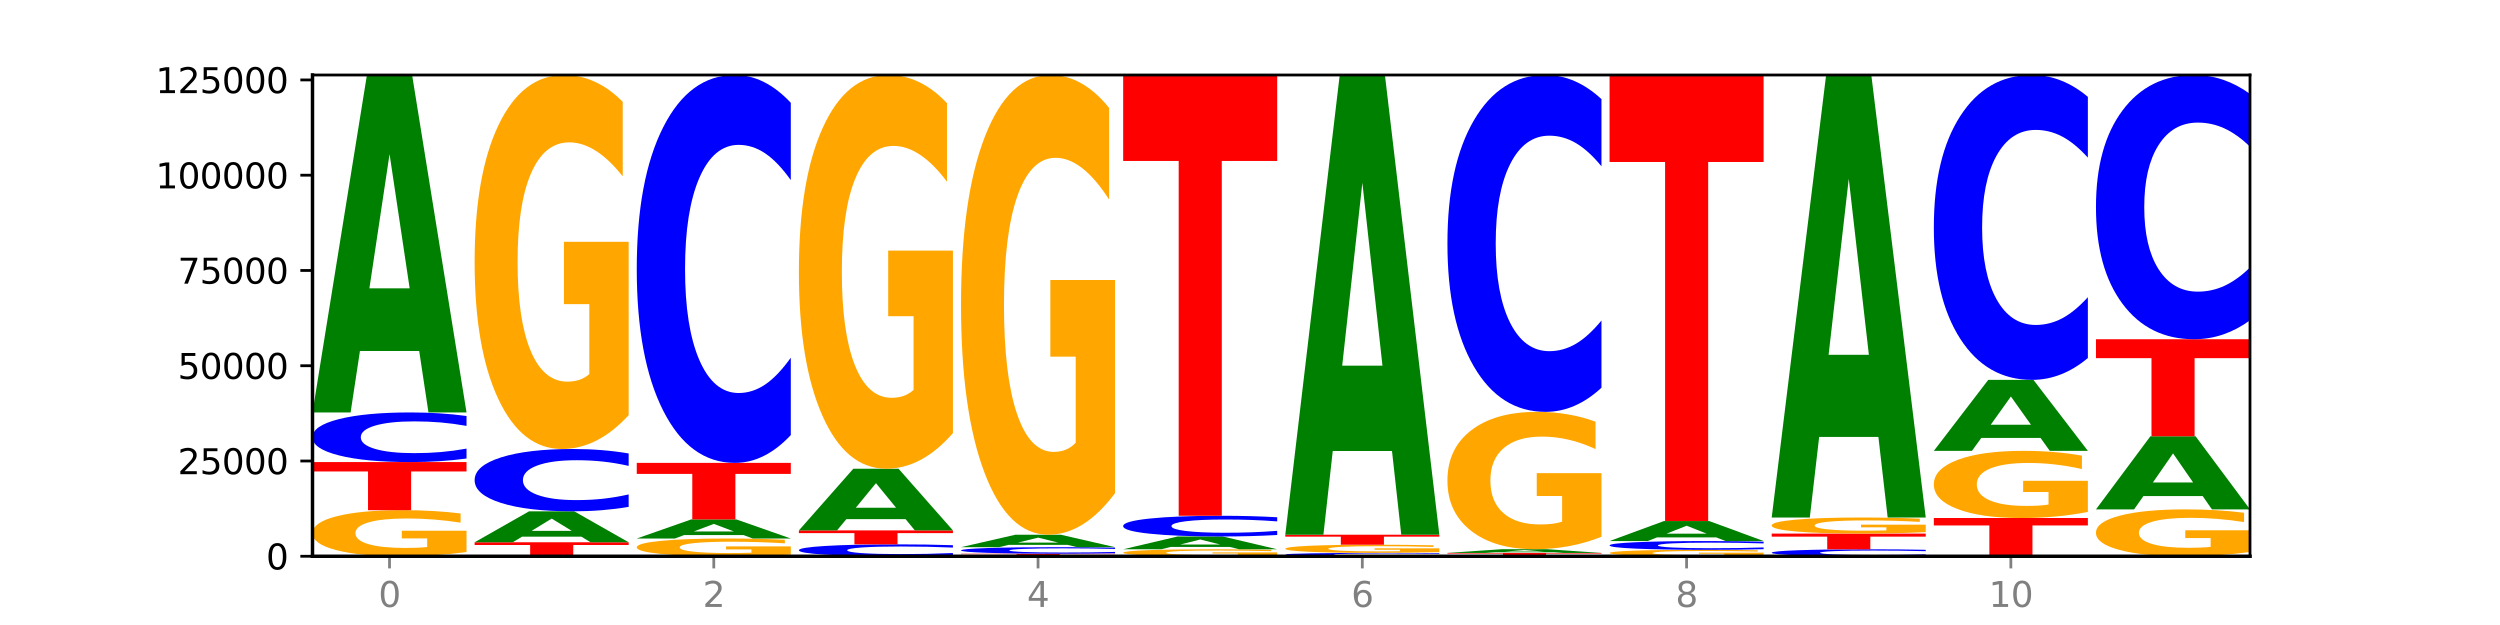 <?xml version="1.0" encoding="utf-8" standalone="no"?>
<!DOCTYPE svg PUBLIC "-//W3C//DTD SVG 1.1//EN"
  "http://www.w3.org/Graphics/SVG/1.1/DTD/svg11.dtd">
<svg xmlns:xlink="http://www.w3.org/1999/xlink" width="720pt" height="180pt" viewBox="0 0 720 180" xmlns="http://www.w3.org/2000/svg" version="1.1">
 <defs>
  <style type="text/css">*{stroke-linejoin: round; stroke-linecap: butt}</style>
 </defs>
 <g id="figure_1">
  <g id="patch_1">
   <path d="M 0 180 
L 720 180 
L 720 0 
L 0 0 
z
" style="fill: #ffffff"/>
  </g>
  <g id="axes_1">
   <g id="patch_2">
    <path d="M 90 160.2 
L 648 160.2 
L 648 21.6 
L 90 21.6 
z
" style="fill: #ffffff"/>
   </g>
   <g id="line2d_1">
    <path d="M 90 160.2 
L 648 160.2 
" clip-path="url(#pa5a6fd16a1)" style="fill: none; stroke: #000000; stroke-width: 0.5; stroke-linecap: square"/>
   </g>
   <g id="patch_3">
    <path d="M 134.36 158.999 
Q 129.886 159.6 125.074 159.901 
Q 120.263 160.2 115.133 160.2 
Q 103.541 160.2 96.77 158.413 
Q 90 156.625 90 153.568 
Q 90 150.476 96.89 148.702 
Q 103.789 146.928 115.789 146.928 
Q 120.412 146.928 124.647 147.169 
Q 128.892 147.408 132.65 147.879 
L 132.65 150.525 
Q 128.773 149.919 124.935 149.62 
Q 121.098 149.319 117.24 149.319 
Q 110.102 149.319 106.235 150.421 
Q 102.367 151.52 102.367 153.568 
Q 102.367 155.597 106.096 156.705 
Q 109.824 157.809 116.684 157.809 
Q 118.553 157.809 120.153 157.746 
Q 121.754 157.681 123.026 157.543 
L 123.026 155.06 
L 115.719 155.06 
L 115.719 152.847 
L 134.36 152.847 
L 134.36 158.999 
z
" clip-path="url(#pa5a6fd16a1)" style="fill: #ffa600"/>
   </g>
   <g id="patch_4">
    <path d="M 90 133.08 
L 134.36 133.08 
L 134.36 135.781 
L 118.401 135.781 
L 118.401 146.928 
L 105.99 146.928 
L 105.99 135.781 
L 90 135.781 
L 90 133.08 
z
" clip-path="url(#pa5a6fd16a1)" style="fill: #ff0000"/>
   </g>
   <g id="patch_5">
    <path d="M 134.36 132.055 
Q 130.649 132.563 126.637 132.82 
Q 122.624 133.08 118.254 133.08 
Q 105.222 133.08 97.611 131.155 
Q 90 129.229 90 125.936 
Q 90 122.631 97.611 120.709 
Q 105.222 118.783 118.254 118.783 
Q 122.624 118.783 126.637 119.043 
Q 130.649 119.3 134.36 119.808 
L 134.36 122.658 
Q 130.616 121.985 126.983 121.671 
Q 123.351 121.358 119.339 121.358 
Q 112.141 121.358 108.017 122.578 
Q 103.904 123.795 103.904 125.936 
Q 103.904 128.068 108.017 129.288 
Q 112.141 130.505 119.339 130.505 
Q 123.351 130.505 126.983 130.192 
Q 130.616 129.876 134.36 129.202 
L 134.36 132.055 
z
" clip-path="url(#pa5a6fd16a1)" style="fill: #0000ff"/>
   </g>
   <g id="patch_6">
    <path d="M 120.728 101.079 
L 103.668 101.079 
L 100.974 118.783 
L 90 118.783 
L 105.672 21.6 
L 118.687 21.6 
L 134.36 118.783 
L 123.395 118.783 
L 120.728 101.079 
z
M 106.389 83.042 
L 117.98 83.042 
L 112.194 44.386 
L 106.389 83.042 
z
" clip-path="url(#pa5a6fd16a1)" style="fill: #008000"/>
   </g>
   <g id="patch_7">
    <path d="M 136.695 156.176 
L 181.054 156.176 
L 181.054 156.961 
L 165.095 156.961 
L 165.095 160.2 
L 152.685 160.2 
L 152.685 156.961 
L 136.695 156.961 
L 136.695 156.176 
z
" clip-path="url(#pa5a6fd16a1)" style="fill: #ff0000"/>
   </g>
   <g id="patch_8">
    <path d="M 167.423 154.552 
L 150.363 154.552 
L 147.669 156.176 
L 136.695 156.176 
L 152.367 147.262 
L 165.382 147.262 
L 181.054 156.176 
L 170.089 156.176 
L 167.423 154.552 
z
M 153.083 152.898 
L 164.675 152.898 
L 158.888 149.352 
L 153.083 152.898 
z
" clip-path="url(#pa5a6fd16a1)" style="fill: #008000"/>
   </g>
   <g id="patch_9">
    <path d="M 181.054 145.975 
Q 177.344 146.613 173.331 146.935 
Q 169.319 147.262 164.949 147.262 
Q 151.917 147.262 144.306 144.844 
Q 136.695 142.427 136.695 138.292 
Q 136.695 134.143 144.306 131.729 
Q 151.917 129.312 164.949 129.312 
Q 169.319 129.312 173.331 129.638 
Q 177.344 129.96 181.054 130.598 
L 181.054 134.176 
Q 177.31 133.331 173.678 132.938 
Q 170.045 132.545 166.033 132.545 
Q 158.835 132.545 154.711 134.076 
Q 150.598 135.604 150.598 138.292 
Q 150.598 140.969 154.711 142.501 
Q 158.835 144.028 166.033 144.028 
Q 170.045 144.028 173.678 143.635 
Q 177.31 143.239 181.054 142.393 
L 181.054 145.975 
z
" clip-path="url(#pa5a6fd16a1)" style="fill: #0000ff"/>
   </g>
   <g id="patch_10">
    <path d="M 181.054 119.566 
Q 176.581 124.439 171.769 126.886 
Q 166.957 129.312 161.827 129.312 
Q 150.235 129.312 143.465 114.805 
Q 136.695 100.298 136.695 75.489 
Q 136.695 50.391 143.584 35.996 
Q 150.484 21.6 162.483 21.6 
Q 167.106 21.6 171.341 23.558 
Q 175.586 25.494 179.344 29.321 
L 179.344 50.792 
Q 175.467 45.875 171.63 43.449 
Q 167.792 41.002 163.935 41.002 
Q 156.797 41.002 152.929 49.946 
Q 149.062 58.869 149.062 75.489 
Q 149.062 91.954 152.79 100.943 
Q 156.518 109.91 163.378 109.91 
Q 165.247 109.91 166.848 109.398 
Q 168.448 108.864 169.721 107.751 
L 169.721 87.593 
L 162.414 87.593 
L 162.414 69.637 
L 181.054 69.637 
L 181.054 119.566 
z
" clip-path="url(#pa5a6fd16a1)" style="fill: #ffa600"/>
   </g>
   <g id="patch_11">
    <path d="M 227.749 159.738 
Q 223.275 159.969 218.463 160.085 
Q 213.652 160.2 208.522 160.2 
Q 196.93 160.2 190.159 159.512 
Q 183.389 158.824 183.389 157.648 
Q 183.389 156.458 190.279 155.775 
Q 197.178 155.093 209.178 155.093 
Q 213.801 155.093 218.036 155.186 
Q 222.281 155.277 226.039 155.459 
L 226.039 156.477 
Q 222.162 156.244 218.324 156.129 
Q 214.487 156.013 210.629 156.013 
Q 203.491 156.013 199.624 156.437 
Q 195.757 156.86 195.757 157.648 
Q 195.757 158.429 199.485 158.855 
Q 203.213 159.28 210.073 159.28 
Q 211.942 159.28 213.542 159.256 
Q 215.143 159.23 216.415 159.178 
L 216.415 158.222 
L 209.108 158.222 
L 209.108 157.37 
L 227.749 157.37 
L 227.749 159.738 
z
" clip-path="url(#pa5a6fd16a1)" style="fill: #ffa600"/>
   </g>
   <g id="patch_12">
    <path d="M 214.117 154.091 
L 197.057 154.091 
L 194.363 155.093 
L 183.389 155.093 
L 199.062 149.593 
L 212.077 149.593 
L 227.749 155.093 
L 216.784 155.093 
L 214.117 154.091 
z
M 199.778 153.07 
L 211.369 153.07 
L 205.583 150.882 
L 199.778 153.07 
z
" clip-path="url(#pa5a6fd16a1)" style="fill: #008000"/>
   </g>
   <g id="patch_13">
    <path d="M 183.389 133.309 
L 227.749 133.309 
L 227.749 136.485 
L 211.79 136.485 
L 211.79 149.593 
L 199.379 149.593 
L 199.379 136.485 
L 183.389 136.485 
L 183.389 133.309 
z
" clip-path="url(#pa5a6fd16a1)" style="fill: #ff0000"/>
   </g>
   <g id="patch_14">
    <path d="M 227.749 125.302 
Q 224.038 129.271 220.026 131.279 
Q 216.014 133.309 211.644 133.309 
Q 198.612 133.309 191 118.264 
Q 183.389 103.219 183.389 77.489 
Q 183.389 51.668 191 36.645 
Q 198.612 21.6 211.644 21.6 
Q 216.014 21.6 220.026 23.631 
Q 224.038 25.638 227.749 29.607 
L 227.749 51.875 
Q 224.005 46.614 220.372 44.168 
Q 216.74 41.722 212.728 41.722 
Q 205.53 41.722 201.406 51.252 
Q 197.293 60.759 197.293 77.489 
Q 197.293 94.15 201.406 103.68 
Q 205.53 113.187 212.728 113.187 
Q 216.74 113.187 220.372 110.741 
Q 224.005 108.272 227.749 103.011 
L 227.749 125.302 
z
" clip-path="url(#pa5a6fd16a1)" style="fill: #0000ff"/>
   </g>
   <g id="patch_15">
    <path d="M 274.444 159.954 
Q 270.733 160.076 266.721 160.138 
Q 262.708 160.2 258.338 160.2 
Q 245.306 160.2 237.695 159.738 
Q 230.084 159.277 230.084 158.487 
Q 230.084 157.695 237.695 157.234 
Q 245.306 156.773 258.338 156.773 
Q 262.708 156.773 266.721 156.835 
Q 270.733 156.897 274.444 157.018 
L 274.444 157.702 
Q 270.699 157.54 267.067 157.465 
Q 263.435 157.39 259.422 157.39 
Q 252.224 157.39 248.1 157.683 
Q 243.987 157.974 243.987 158.487 
Q 243.987 158.999 248.1 159.291 
Q 252.224 159.583 259.422 159.583 
Q 263.435 159.583 267.067 159.508 
Q 270.699 159.432 274.444 159.27 
L 274.444 159.954 
z
" clip-path="url(#pa5a6fd16a1)" style="fill: #0000ff"/>
   </g>
   <g id="patch_16">
    <path d="M 230.084 152.755 
L 274.444 152.755 
L 274.444 153.539 
L 258.484 153.539 
L 258.484 156.773 
L 246.074 156.773 
L 246.074 153.539 
L 230.084 153.539 
L 230.084 152.755 
z
" clip-path="url(#pa5a6fd16a1)" style="fill: #ff0000"/>
   </g>
   <g id="patch_17">
    <path d="M 260.812 149.519 
L 243.752 149.519 
L 241.058 152.755 
L 230.084 152.755 
L 245.756 134.988 
L 258.771 134.988 
L 274.444 152.755 
L 263.478 152.755 
L 260.812 149.519 
z
M 246.473 146.221 
L 258.064 146.221 
L 252.277 139.154 
L 246.473 146.221 
z
" clip-path="url(#pa5a6fd16a1)" style="fill: #008000"/>
   </g>
   <g id="patch_18">
    <path d="M 274.444 124.729 
Q 269.97 129.859 265.158 132.435 
Q 260.346 134.988 255.216 134.988 
Q 243.624 134.988 236.854 119.717 
Q 230.084 104.445 230.084 78.329 
Q 230.084 51.909 236.973 36.754 
Q 243.873 21.6 255.872 21.6 
Q 260.495 21.6 264.73 23.661 
Q 268.976 25.699 272.734 29.728 
L 272.734 52.33 
Q 268.856 47.154 265.019 44.601 
Q 261.181 42.024 257.324 42.024 
Q 250.186 42.024 246.318 51.44 
Q 242.451 60.833 242.451 78.329 
Q 242.451 95.662 246.179 105.125 
Q 249.907 114.564 256.767 114.564 
Q 258.636 114.564 260.237 114.025 
Q 261.837 113.463 263.11 112.292 
L 263.11 91.071 
L 255.803 91.071 
L 255.803 72.169 
L 274.444 72.169 
L 274.444 124.729 
z
" clip-path="url(#pa5a6fd16a1)" style="fill: #ffa600"/>
   </g>
   <g id="patch_19">
    <path d="M 276.778 159.468 
L 321.138 159.468 
L 321.138 159.611 
L 305.179 159.611 
L 305.179 160.2 
L 292.768 160.2 
L 292.768 159.611 
L 276.778 159.611 
L 276.778 159.468 
z
" clip-path="url(#pa5a6fd16a1)" style="fill: #ff0000"/>
   </g>
   <g id="patch_20">
    <path d="M 321.138 159.333 
Q 317.427 159.4 313.415 159.434 
Q 309.403 159.468 305.033 159.468 
Q 292.001 159.468 284.389 159.214 
Q 276.778 158.96 276.778 158.527 
Q 276.778 158.091 284.389 157.838 
Q 292.001 157.584 305.033 157.584 
Q 309.403 157.584 313.415 157.618 
Q 317.427 157.652 321.138 157.719 
L 321.138 158.094 
Q 317.394 158.006 313.762 157.964 
Q 310.129 157.923 306.117 157.923 
Q 298.919 157.923 294.795 158.084 
Q 290.682 158.244 290.682 158.527 
Q 290.682 158.808 294.795 158.968 
Q 298.919 159.129 306.117 159.129 
Q 310.129 159.129 313.762 159.087 
Q 317.394 159.046 321.138 158.957 
L 321.138 159.333 
z
" clip-path="url(#pa5a6fd16a1)" style="fill: #0000ff"/>
   </g>
   <g id="patch_21">
    <path d="M 307.506 156.93 
L 290.446 156.93 
L 287.753 157.584 
L 276.778 157.584 
L 292.451 153.996 
L 305.466 153.996 
L 321.138 157.584 
L 310.173 157.584 
L 307.506 156.93 
z
M 293.167 156.264 
L 304.758 156.264 
L 298.972 154.838 
L 293.167 156.264 
z
" clip-path="url(#pa5a6fd16a1)" style="fill: #008000"/>
   </g>
   <g id="patch_22">
    <path d="M 321.138 142.018 
Q 316.664 148.007 311.853 151.015 
Q 307.041 153.996 301.911 153.996 
Q 290.319 153.996 283.549 136.165 
Q 276.778 118.333 276.778 87.839 
Q 276.778 56.99 283.668 39.295 
Q 290.567 21.6 302.567 21.6 
Q 307.19 21.6 311.425 24.007 
Q 315.67 26.386 319.428 31.09 
L 319.428 57.482 
Q 315.551 51.438 311.713 48.457 
Q 307.876 45.448 304.018 45.448 
Q 296.88 45.448 293.013 56.443 
Q 289.146 67.41 289.146 87.839 
Q 289.146 108.077 292.874 119.126 
Q 296.602 130.148 303.462 130.148 
Q 305.331 130.148 306.931 129.519 
Q 308.532 128.863 309.805 127.495 
L 309.805 102.717 
L 302.497 102.717 
L 302.497 80.646 
L 321.138 80.646 
L 321.138 142.018 
z
" clip-path="url(#pa5a6fd16a1)" style="fill: #ffa600"/>
   </g>
   <g id="patch_23">
    <path d="M 367.833 160.018 
Q 363.359 160.109 358.547 160.155 
Q 353.735 160.2 348.605 160.2 
Q 337.013 160.2 330.243 159.929 
Q 323.473 159.659 323.473 159.196 
Q 323.473 158.728 330.362 158.459 
Q 337.262 158.191 349.262 158.191 
Q 353.884 158.191 358.12 158.227 
Q 362.365 158.263 366.123 158.335 
L 366.123 158.735 
Q 362.245 158.644 358.408 158.598 
Q 354.57 158.553 350.713 158.553 
Q 343.575 158.553 339.708 158.719 
Q 335.84 158.886 335.84 159.196 
Q 335.84 159.503 339.568 159.671 
Q 343.297 159.838 350.156 159.838 
Q 352.025 159.838 353.626 159.829 
Q 355.227 159.819 356.499 159.798 
L 356.499 159.422 
L 349.192 159.422 
L 349.192 159.087 
L 367.833 159.087 
L 367.833 160.018 
z
" clip-path="url(#pa5a6fd16a1)" style="fill: #ffa600"/>
   </g>
   <g id="patch_24">
    <path d="M 354.201 157.519 
L 337.141 157.519 
L 334.447 158.191 
L 323.473 158.191 
L 339.145 154.506 
L 352.16 154.506 
L 367.833 158.191 
L 356.867 158.191 
L 354.201 157.519 
z
M 339.862 156.835 
L 351.453 156.835 
L 345.666 155.37 
L 339.862 156.835 
z
" clip-path="url(#pa5a6fd16a1)" style="fill: #008000"/>
   </g>
   <g id="patch_25">
    <path d="M 367.833 154.078 
Q 364.122 154.29 360.11 154.397 
Q 356.097 154.506 351.727 154.506 
Q 338.695 154.506 331.084 153.702 
Q 323.473 152.899 323.473 151.526 
Q 323.473 150.147 331.084 149.346 
Q 338.695 148.542 351.727 148.542 
Q 356.097 148.542 360.11 148.651 
Q 364.122 148.758 367.833 148.97 
L 367.833 150.159 
Q 364.088 149.878 360.456 149.747 
Q 356.824 149.617 352.811 149.617 
Q 345.614 149.617 341.489 150.125 
Q 337.376 150.633 337.376 151.526 
Q 337.376 152.415 341.489 152.924 
Q 345.614 153.431 352.811 153.431 
Q 356.824 153.431 360.456 153.301 
Q 364.088 153.169 367.833 152.888 
L 367.833 154.078 
z
" clip-path="url(#pa5a6fd16a1)" style="fill: #0000ff"/>
   </g>
   <g id="patch_26">
    <path d="M 323.473 21.6 
L 367.833 21.6 
L 367.833 46.357 
L 351.873 46.357 
L 351.873 148.542 
L 339.463 148.542 
L 339.463 46.357 
L 323.473 46.357 
L 323.473 21.6 
z
" clip-path="url(#pa5a6fd16a1)" style="fill: #ff0000"/>
   </g>
   <g id="patch_27">
    <path d="M 414.527 160.13 
Q 410.817 160.165 406.804 160.182 
Q 402.792 160.2 398.422 160.2 
Q 385.39 160.2 377.779 160.069 
Q 370.167 159.937 370.167 159.713 
Q 370.167 159.487 377.779 159.356 
Q 385.39 159.224 398.422 159.224 
Q 402.792 159.224 406.804 159.242 
Q 410.817 159.26 414.527 159.294 
L 414.527 159.489 
Q 410.783 159.443 407.151 159.422 
Q 403.518 159.4 399.506 159.4 
Q 392.308 159.4 388.184 159.483 
Q 384.071 159.566 384.071 159.713 
Q 384.071 159.858 388.184 159.941 
Q 392.308 160.024 399.506 160.024 
Q 403.518 160.024 407.151 160.003 
Q 410.783 159.981 414.527 159.935 
L 414.527 160.13 
z
" clip-path="url(#pa5a6fd16a1)" style="fill: #0000ff"/>
   </g>
   <g id="patch_28">
    <path d="M 414.527 159.012 
Q 410.053 159.118 405.242 159.172 
Q 400.43 159.224 395.3 159.224 
Q 383.708 159.224 376.938 158.908 
Q 370.167 158.592 370.167 158.051 
Q 370.167 157.505 377.057 157.191 
Q 383.956 156.877 395.956 156.877 
Q 400.579 156.877 404.814 156.92 
Q 409.059 156.962 412.817 157.045 
L 412.817 157.513 
Q 408.94 157.406 405.102 157.353 
Q 401.265 157.3 397.408 157.3 
Q 390.269 157.3 386.402 157.495 
Q 382.535 157.689 382.535 158.051 
Q 382.535 158.41 386.263 158.606 
Q 389.991 158.802 396.851 158.802 
Q 398.72 158.802 400.321 158.79 
Q 401.921 158.779 403.194 158.755 
L 403.194 158.315 
L 395.887 158.315 
L 395.887 157.924 
L 414.527 157.924 
L 414.527 159.012 
z
" clip-path="url(#pa5a6fd16a1)" style="fill: #ffa600"/>
   </g>
   <g id="patch_29">
    <path d="M 370.167 153.999 
L 414.527 153.999 
L 414.527 154.56 
L 398.568 154.56 
L 398.568 156.877 
L 386.158 156.877 
L 386.158 154.56 
L 370.167 154.56 
L 370.167 153.999 
z
" clip-path="url(#pa5a6fd16a1)" style="fill: #ff0000"/>
   </g>
   <g id="patch_30">
    <path d="M 400.895 129.88 
L 383.835 129.88 
L 381.142 153.999 
L 370.167 153.999 
L 385.84 21.6 
L 398.855 21.6 
L 414.527 153.999 
L 403.562 153.999 
L 400.895 129.88 
z
M 386.556 105.307 
L 398.147 105.307 
L 392.361 52.642 
L 386.556 105.307 
z
" clip-path="url(#pa5a6fd16a1)" style="fill: #008000"/>
   </g>
   <g id="patch_31">
    <path d="M 416.862 159.241 
L 461.222 159.241 
L 461.222 159.428 
L 445.263 159.428 
L 445.263 160.2 
L 432.852 160.2 
L 432.852 159.428 
L 416.862 159.428 
L 416.862 159.241 
z
" clip-path="url(#pa5a6fd16a1)" style="fill: #ff0000"/>
   </g>
   <g id="patch_32">
    <path d="M 447.59 159.046 
L 430.53 159.046 
L 427.836 159.241 
L 416.862 159.241 
L 432.534 158.17 
L 445.549 158.17 
L 461.222 159.241 
L 450.257 159.241 
L 447.59 159.046 
z
M 433.251 158.847 
L 444.842 158.847 
L 439.055 158.421 
L 433.251 158.847 
z
" clip-path="url(#pa5a6fd16a1)" style="fill: #008000"/>
   </g>
   <g id="patch_33">
    <path d="M 461.222 154.591 
Q 456.748 156.38 451.936 157.279 
Q 447.124 158.17 441.995 158.17 
Q 430.403 158.17 423.632 152.842 
Q 416.862 147.515 416.862 138.405 
Q 416.862 129.188 423.752 123.902 
Q 430.651 118.615 442.651 118.615 
Q 447.274 118.615 451.509 119.334 
Q 455.754 120.045 459.512 121.451 
L 459.512 129.335 
Q 455.635 127.53 451.797 126.639 
Q 447.96 125.74 444.102 125.74 
Q 436.964 125.74 433.097 129.025 
Q 429.229 132.301 429.229 138.405 
Q 429.229 144.451 432.958 147.752 
Q 436.686 151.045 443.545 151.045 
Q 445.414 151.045 447.015 150.857 
Q 448.616 150.661 449.888 150.252 
L 449.888 142.85 
L 442.581 142.85 
L 442.581 136.256 
L 461.222 136.256 
L 461.222 154.591 
z
" clip-path="url(#pa5a6fd16a1)" style="fill: #ffa600"/>
   </g>
   <g id="patch_34">
    <path d="M 461.222 111.661 
Q 457.511 115.108 453.499 116.852 
Q 449.486 118.615 445.116 118.615 
Q 432.084 118.615 424.473 105.549 
Q 416.862 92.483 416.862 70.138 
Q 416.862 47.713 424.473 34.666 
Q 432.084 21.6 445.116 21.6 
Q 449.486 21.6 453.499 23.364 
Q 457.511 25.107 461.222 28.554 
L 461.222 47.893 
Q 457.478 43.324 453.845 41.199 
Q 450.213 39.075 446.2 39.075 
Q 439.003 39.075 434.879 47.352 
Q 430.766 55.608 430.766 70.138 
Q 430.766 84.607 434.879 92.883 
Q 439.003 101.14 446.2 101.14 
Q 450.213 101.14 453.845 99.016 
Q 457.478 96.872 461.222 92.302 
L 461.222 111.661 
z
" clip-path="url(#pa5a6fd16a1)" style="fill: #0000ff"/>
   </g>
   <g id="patch_35">
    <path d="M 507.916 160.032 
Q 503.443 160.116 498.631 160.158 
Q 493.819 160.2 488.689 160.2 
Q 477.097 160.2 470.327 159.951 
Q 463.556 159.701 463.556 159.275 
Q 463.556 158.844 470.446 158.596 
Q 477.346 158.349 489.345 158.349 
Q 493.968 158.349 498.203 158.382 
Q 502.448 158.416 506.206 158.481 
L 506.206 158.85 
Q 502.329 158.766 498.492 158.724 
Q 494.654 158.682 490.797 158.682 
Q 483.659 158.682 479.791 158.836 
Q 475.924 158.989 475.924 159.275 
Q 475.924 159.558 479.652 159.712 
Q 483.38 159.867 490.24 159.867 
Q 492.109 159.867 493.71 159.858 
Q 495.31 159.849 496.583 159.829 
L 496.583 159.483 
L 489.276 159.483 
L 489.276 159.174 
L 507.916 159.174 
L 507.916 160.032 
z
" clip-path="url(#pa5a6fd16a1)" style="fill: #ffa600"/>
   </g>
   <g id="patch_36">
    <path d="M 507.916 158.168 
Q 504.206 158.257 500.193 158.303 
Q 496.181 158.349 491.811 158.349 
Q 478.779 158.349 471.168 158.008 
Q 463.556 157.668 463.556 157.086 
Q 463.556 156.502 471.168 156.162 
Q 478.779 155.821 491.811 155.821 
Q 496.181 155.821 500.193 155.867 
Q 504.206 155.913 507.916 156.003 
L 507.916 156.506 
Q 504.172 156.387 500.54 156.332 
Q 496.907 156.277 492.895 156.277 
Q 485.697 156.277 481.573 156.492 
Q 477.46 156.707 477.46 157.086 
Q 477.46 157.463 481.573 157.678 
Q 485.697 157.893 492.895 157.893 
Q 496.907 157.893 500.54 157.838 
Q 504.172 157.782 507.916 157.663 
L 507.916 158.168 
z
" clip-path="url(#pa5a6fd16a1)" style="fill: #0000ff"/>
   </g>
   <g id="patch_37">
    <path d="M 494.285 154.771 
L 477.225 154.771 
L 474.531 155.821 
L 463.556 155.821 
L 479.229 150.058 
L 492.244 150.058 
L 507.916 155.821 
L 496.951 155.821 
L 494.285 154.771 
z
M 479.945 153.702 
L 491.536 153.702 
L 485.75 151.409 
L 479.945 153.702 
z
" clip-path="url(#pa5a6fd16a1)" style="fill: #008000"/>
   </g>
   <g id="patch_38">
    <path d="M 463.556 21.6 
L 507.916 21.6 
L 507.916 46.653 
L 491.957 46.653 
L 491.957 150.058 
L 479.547 150.058 
L 479.547 46.653 
L 463.556 46.653 
L 463.556 21.6 
z
" clip-path="url(#pa5a6fd16a1)" style="fill: #ff0000"/>
   </g>
   <g id="patch_39">
    <path d="M 554.611 160.056 
Q 550.9 160.128 546.888 160.164 
Q 542.875 160.2 538.505 160.2 
Q 525.474 160.2 517.862 159.93 
Q 510.251 159.661 510.251 159.199 
Q 510.251 158.736 517.862 158.467 
Q 525.474 158.197 538.505 158.197 
Q 542.875 158.197 546.888 158.234 
Q 550.9 158.27 554.611 158.341 
L 554.611 158.74 
Q 550.867 158.646 547.234 158.602 
Q 543.602 158.558 539.59 158.558 
Q 532.392 158.558 528.268 158.729 
Q 524.155 158.899 524.155 159.199 
Q 524.155 159.498 528.268 159.669 
Q 532.392 159.839 539.59 159.839 
Q 543.602 159.839 547.234 159.795 
Q 550.867 159.751 554.611 159.657 
L 554.611 160.056 
z
" clip-path="url(#pa5a6fd16a1)" style="fill: #0000ff"/>
   </g>
   <g id="patch_40">
    <path d="M 510.251 153.674 
L 554.611 153.674 
L 554.611 154.556 
L 538.652 154.556 
L 538.652 158.197 
L 526.241 158.197 
L 526.241 154.556 
L 510.251 154.556 
L 510.251 153.674 
z
" clip-path="url(#pa5a6fd16a1)" style="fill: #ff0000"/>
   </g>
   <g id="patch_41">
    <path d="M 554.611 153.255 
Q 550.137 153.464 545.325 153.57 
Q 540.514 153.674 535.384 153.674 
Q 523.792 153.674 517.021 153.05 
Q 510.251 152.427 510.251 151.361 
Q 510.251 150.282 517.141 149.664 
Q 524.04 149.045 536.04 149.045 
Q 540.663 149.045 544.898 149.129 
Q 549.143 149.212 552.901 149.377 
L 552.901 150.299 
Q 549.024 150.088 545.186 149.984 
Q 541.349 149.879 537.491 149.879 
Q 530.353 149.879 526.486 150.263 
Q 522.619 150.647 522.619 151.361 
Q 522.619 152.068 526.347 152.455 
Q 530.075 152.84 536.935 152.84 
Q 538.804 152.84 540.404 152.818 
Q 542.005 152.795 543.277 152.747 
L 543.277 151.881 
L 535.97 151.881 
L 535.97 151.109 
L 554.611 151.109 
L 554.611 153.255 
z
" clip-path="url(#pa5a6fd16a1)" style="fill: #ffa600"/>
   </g>
   <g id="patch_42">
    <path d="M 540.979 125.828 
L 523.919 125.828 
L 521.225 149.045 
L 510.251 149.045 
L 525.923 21.6 
L 538.938 21.6 
L 554.611 149.045 
L 543.646 149.045 
L 540.979 125.828 
z
M 526.64 102.175 
L 538.231 102.175 
L 532.445 51.481 
L 526.64 102.175 
z
" clip-path="url(#pa5a6fd16a1)" style="fill: #008000"/>
   </g>
   <g id="patch_43">
    <path d="M 556.946 149.189 
L 601.305 149.189 
L 601.305 151.336 
L 585.346 151.336 
L 585.346 160.2 
L 572.936 160.2 
L 572.936 151.336 
L 556.946 151.336 
L 556.946 149.189 
z
" clip-path="url(#pa5a6fd16a1)" style="fill: #ff0000"/>
   </g>
   <g id="patch_44">
    <path d="M 601.305 147.439 
Q 596.832 148.314 592.02 148.753 
Q 587.208 149.189 582.078 149.189 
Q 570.486 149.189 563.716 146.584 
Q 556.946 143.979 556.946 139.524 
Q 556.946 135.017 563.835 132.432 
Q 570.735 129.847 582.734 129.847 
Q 587.357 129.847 591.592 130.199 
Q 595.838 130.546 599.595 131.234 
L 599.595 135.089 
Q 595.718 134.206 591.881 133.771 
Q 588.043 133.331 584.186 133.331 
Q 577.048 133.331 573.18 134.937 
Q 569.313 136.539 569.313 139.524 
Q 569.313 142.48 573.041 144.095 
Q 576.769 145.705 583.629 145.705 
Q 585.498 145.705 587.099 145.613 
Q 588.699 145.517 589.972 145.317 
L 589.972 141.697 
L 582.665 141.697 
L 582.665 138.473 
L 601.305 138.473 
L 601.305 147.439 
z
" clip-path="url(#pa5a6fd16a1)" style="fill: #ffa600"/>
   </g>
   <g id="patch_45">
    <path d="M 587.674 126.123 
L 570.614 126.123 
L 567.92 129.847 
L 556.946 129.847 
L 572.618 109.402 
L 585.633 109.402 
L 601.305 129.847 
L 590.34 129.847 
L 587.674 126.123 
z
M 573.335 122.328 
L 584.926 122.328 
L 579.139 114.195 
L 573.335 122.328 
z
" clip-path="url(#pa5a6fd16a1)" style="fill: #008000"/>
   </g>
   <g id="patch_46">
    <path d="M 601.305 103.108 
Q 597.595 106.228 593.582 107.805 
Q 589.57 109.402 585.2 109.402 
Q 572.168 109.402 564.557 97.576 
Q 556.946 85.751 556.946 65.528 
Q 556.946 45.233 564.557 33.425 
Q 572.168 21.6 585.2 21.6 
Q 589.57 21.6 593.582 23.196 
Q 597.595 24.774 601.305 27.894 
L 601.305 45.396 
Q 597.561 41.261 593.929 39.338 
Q 590.297 37.416 586.284 37.416 
Q 579.086 37.416 574.962 44.906 
Q 570.849 52.379 570.849 65.528 
Q 570.849 78.623 574.962 86.114 
Q 579.086 93.586 586.284 93.586 
Q 590.297 93.586 593.929 91.663 
Q 597.561 89.723 601.305 85.588 
L 601.305 103.108 
z
" clip-path="url(#pa5a6fd16a1)" style="fill: #0000ff"/>
   </g>
   <g id="patch_47">
    <path d="M 648 158.979 
Q 643.526 159.589 638.714 159.896 
Q 633.903 160.2 628.773 160.2 
Q 617.181 160.2 610.41 158.382 
Q 603.64 156.564 603.64 153.456 
Q 603.64 150.311 610.53 148.507 
Q 617.429 146.703 629.429 146.703 
Q 634.052 146.703 638.287 146.948 
Q 642.532 147.191 646.29 147.671 
L 646.29 150.361 
Q 642.413 149.745 638.575 149.441 
Q 634.738 149.134 630.88 149.134 
Q 623.742 149.134 619.875 150.255 
Q 616.008 151.373 616.008 153.456 
Q 616.008 155.519 619.736 156.645 
Q 623.464 157.769 630.324 157.769 
Q 632.193 157.769 633.793 157.705 
Q 635.394 157.638 636.666 157.498 
L 636.666 154.972 
L 629.359 154.972 
L 629.359 152.722 
L 648 152.722 
L 648 158.979 
z
" clip-path="url(#pa5a6fd16a1)" style="fill: #ffa600"/>
   </g>
   <g id="patch_48">
    <path d="M 634.368 142.867 
L 617.308 142.867 
L 614.614 146.703 
L 603.64 146.703 
L 619.313 125.646 
L 632.328 125.646 
L 648 146.703 
L 637.035 146.703 
L 634.368 142.867 
z
M 620.029 138.959 
L 631.62 138.959 
L 625.834 130.583 
L 620.029 138.959 
z
" clip-path="url(#pa5a6fd16a1)" style="fill: #008000"/>
   </g>
   <g id="patch_49">
    <path d="M 603.64 97.701 
L 648 97.701 
L 648 103.151 
L 632.041 103.151 
L 632.041 125.646 
L 619.63 125.646 
L 619.63 103.151 
L 603.64 103.151 
L 603.64 97.701 
z
" clip-path="url(#pa5a6fd16a1)" style="fill: #ff0000"/>
   </g>
   <g id="patch_50">
    <path d="M 648 92.246 
Q 644.289 94.95 640.277 96.318 
Q 636.265 97.701 631.895 97.701 
Q 618.863 97.701 611.251 87.452 
Q 603.64 77.202 603.64 59.674 
Q 603.64 42.083 611.251 31.85 
Q 618.863 21.6 631.895 21.6 
Q 636.265 21.6 640.277 22.983 
Q 644.289 24.351 648 27.055 
L 648 42.225 
Q 644.256 38.641 640.623 36.974 
Q 636.991 35.308 632.979 35.308 
Q 625.781 35.308 621.657 41.8 
Q 617.544 48.277 617.544 59.674 
Q 617.544 71.024 621.657 77.516 
Q 625.781 83.993 632.979 83.993 
Q 636.991 83.993 640.623 82.327 
Q 644.256 80.645 648 77.061 
L 648 92.246 
z
" clip-path="url(#pa5a6fd16a1)" style="fill: #0000ff"/>
   </g>
   <g id="matplotlib.axis_1">
    <g id="xtick_1">
     <g id="line2d_2">
      <defs>
       <path id="mf8f41bf2f0" d="M 0 0 
L 0 3.5 
" style="stroke: #808080; stroke-width: 0.8"/>
      </defs>
      <g>
       <use xlink:href="#mf8f41bf2f0" x="112.18" y="160.2" style="fill: #808080; stroke: #808080; stroke-width: 0.8"/>
      </g>
     </g>
     <g id="text_1">
      <!-- 0 -->
      <g style="fill: #808080" transform="translate(108.999 174.798) scale(0.1 -0.1)">
       <defs>
        <path id="DejaVuSans-30" d="M 2034 4250 
Q 1547 4250 1301 3770 
Q 1056 3291 1056 2328 
Q 1056 1369 1301 889 
Q 1547 409 2034 409 
Q 2525 409 2770 889 
Q 3016 1369 3016 2328 
Q 3016 3291 2770 3770 
Q 2525 4250 2034 4250 
z
M 2034 4750 
Q 2819 4750 3233 4129 
Q 3647 3509 3647 2328 
Q 3647 1150 3233 529 
Q 2819 -91 2034 -91 
Q 1250 -91 836 529 
Q 422 1150 422 2328 
Q 422 3509 836 4129 
Q 1250 4750 2034 4750 
z
" transform="scale(0.016)"/>
       </defs>
       <use xlink:href="#DejaVuSans-30"/>
      </g>
     </g>
    </g>
    <g id="xtick_2">
     <g id="line2d_3">
      <g>
       <use xlink:href="#mf8f41bf2f0" x="205.569" y="160.2" style="fill: #808080; stroke: #808080; stroke-width: 0.8"/>
      </g>
     </g>
     <g id="text_2">
      <!-- 2 -->
      <g style="fill: #808080" transform="translate(202.388 174.798) scale(0.1 -0.1)">
       <defs>
        <path id="DejaVuSans-32" d="M 1228 531 
L 3431 531 
L 3431 0 
L 469 0 
L 469 531 
Q 828 903 1448 1529 
Q 2069 2156 2228 2338 
Q 2531 2678 2651 2914 
Q 2772 3150 2772 3378 
Q 2772 3750 2511 3984 
Q 2250 4219 1831 4219 
Q 1534 4219 1204 4116 
Q 875 4013 500 3803 
L 500 4441 
Q 881 4594 1212 4672 
Q 1544 4750 1819 4750 
Q 2544 4750 2975 4387 
Q 3406 4025 3406 3419 
Q 3406 3131 3298 2873 
Q 3191 2616 2906 2266 
Q 2828 2175 2409 1742 
Q 1991 1309 1228 531 
z
" transform="scale(0.016)"/>
       </defs>
       <use xlink:href="#DejaVuSans-32"/>
      </g>
     </g>
    </g>
    <g id="xtick_3">
     <g id="line2d_4">
      <g>
       <use xlink:href="#mf8f41bf2f0" x="298.958" y="160.2" style="fill: #808080; stroke: #808080; stroke-width: 0.8"/>
      </g>
     </g>
     <g id="text_3">
      <!-- 4 -->
      <g style="fill: #808080" transform="translate(295.777 174.798) scale(0.1 -0.1)">
       <defs>
        <path id="DejaVuSans-34" d="M 2419 4116 
L 825 1625 
L 2419 1625 
L 2419 4116 
z
M 2253 4666 
L 3047 4666 
L 3047 1625 
L 3713 1625 
L 3713 1100 
L 3047 1100 
L 3047 0 
L 2419 0 
L 2419 1100 
L 313 1100 
L 313 1709 
L 2253 4666 
z
" transform="scale(0.016)"/>
       </defs>
       <use xlink:href="#DejaVuSans-34"/>
      </g>
     </g>
    </g>
    <g id="xtick_4">
     <g id="line2d_5">
      <g>
       <use xlink:href="#mf8f41bf2f0" x="392.347" y="160.2" style="fill: #808080; stroke: #808080; stroke-width: 0.8"/>
      </g>
     </g>
     <g id="text_4">
      <!-- 6 -->
      <g style="fill: #808080" transform="translate(389.166 174.798) scale(0.1 -0.1)">
       <defs>
        <path id="DejaVuSans-36" d="M 2113 2584 
Q 1688 2584 1439 2293 
Q 1191 2003 1191 1497 
Q 1191 994 1439 701 
Q 1688 409 2113 409 
Q 2538 409 2786 701 
Q 3034 994 3034 1497 
Q 3034 2003 2786 2293 
Q 2538 2584 2113 2584 
z
M 3366 4563 
L 3366 3988 
Q 3128 4100 2886 4159 
Q 2644 4219 2406 4219 
Q 1781 4219 1451 3797 
Q 1122 3375 1075 2522 
Q 1259 2794 1537 2939 
Q 1816 3084 2150 3084 
Q 2853 3084 3261 2657 
Q 3669 2231 3669 1497 
Q 3669 778 3244 343 
Q 2819 -91 2113 -91 
Q 1303 -91 875 529 
Q 447 1150 447 2328 
Q 447 3434 972 4092 
Q 1497 4750 2381 4750 
Q 2619 4750 2861 4703 
Q 3103 4656 3366 4563 
z
" transform="scale(0.016)"/>
       </defs>
       <use xlink:href="#DejaVuSans-36"/>
      </g>
     </g>
    </g>
    <g id="xtick_5">
     <g id="line2d_6">
      <g>
       <use xlink:href="#mf8f41bf2f0" x="485.736" y="160.2" style="fill: #808080; stroke: #808080; stroke-width: 0.8"/>
      </g>
     </g>
     <g id="text_5">
      <!-- 8 -->
      <g style="fill: #808080" transform="translate(482.555 174.798) scale(0.1 -0.1)">
       <defs>
        <path id="DejaVuSans-38" d="M 2034 2216 
Q 1584 2216 1326 1975 
Q 1069 1734 1069 1313 
Q 1069 891 1326 650 
Q 1584 409 2034 409 
Q 2484 409 2743 651 
Q 3003 894 3003 1313 
Q 3003 1734 2745 1975 
Q 2488 2216 2034 2216 
z
M 1403 2484 
Q 997 2584 770 2862 
Q 544 3141 544 3541 
Q 544 4100 942 4425 
Q 1341 4750 2034 4750 
Q 2731 4750 3128 4425 
Q 3525 4100 3525 3541 
Q 3525 3141 3298 2862 
Q 3072 2584 2669 2484 
Q 3125 2378 3379 2068 
Q 3634 1759 3634 1313 
Q 3634 634 3220 271 
Q 2806 -91 2034 -91 
Q 1263 -91 848 271 
Q 434 634 434 1313 
Q 434 1759 690 2068 
Q 947 2378 1403 2484 
z
M 1172 3481 
Q 1172 3119 1398 2916 
Q 1625 2713 2034 2713 
Q 2441 2713 2670 2916 
Q 2900 3119 2900 3481 
Q 2900 3844 2670 4047 
Q 2441 4250 2034 4250 
Q 1625 4250 1398 4047 
Q 1172 3844 1172 3481 
z
" transform="scale(0.016)"/>
       </defs>
       <use xlink:href="#DejaVuSans-38"/>
      </g>
     </g>
    </g>
    <g id="xtick_6">
     <g id="line2d_7">
      <g>
       <use xlink:href="#mf8f41bf2f0" x="579.126" y="160.2" style="fill: #808080; stroke: #808080; stroke-width: 0.8"/>
      </g>
     </g>
     <g id="text_6">
      <!-- 10 -->
      <g style="fill: #808080" transform="translate(572.763 174.798) scale(0.1 -0.1)">
       <defs>
        <path id="DejaVuSans-31" d="M 794 531 
L 1825 531 
L 1825 4091 
L 703 3866 
L 703 4441 
L 1819 4666 
L 2450 4666 
L 2450 531 
L 3481 531 
L 3481 0 
L 794 0 
L 794 531 
z
" transform="scale(0.016)"/>
       </defs>
       <use xlink:href="#DejaVuSans-31"/>
       <use xlink:href="#DejaVuSans-30" x="63.623"/>
      </g>
     </g>
    </g>
   </g>
   <g id="matplotlib.axis_2">
    <g id="ytick_1">
     <g id="line2d_8">
      <defs>
       <path id="m12a0f99399" d="M 0 0 
L -3.5 0 
" style="stroke: #000000; stroke-width: 0.8"/>
      </defs>
      <g>
       <use xlink:href="#m12a0f99399" x="90" y="160.2" style="stroke: #000000; stroke-width: 0.8"/>
      </g>
     </g>
     <g id="text_7">
      <!-- 0 -->
      <g transform="translate(76.638 163.999) scale(0.1 -0.1)">
       <use xlink:href="#DejaVuSans-30"/>
      </g>
     </g>
    </g>
    <g id="ytick_2">
     <g id="line2d_9">
      <g>
       <use xlink:href="#m12a0f99399" x="90" y="132.765" style="stroke: #000000; stroke-width: 0.8"/>
      </g>
     </g>
     <g id="text_8">
      <!-- 25000 -->
      <g transform="translate(51.188 136.564) scale(0.1 -0.1)">
       <defs>
        <path id="DejaVuSans-35" d="M 691 4666 
L 3169 4666 
L 3169 4134 
L 1269 4134 
L 1269 2991 
Q 1406 3038 1543 3061 
Q 1681 3084 1819 3084 
Q 2600 3084 3056 2656 
Q 3513 2228 3513 1497 
Q 3513 744 3044 326 
Q 2575 -91 1722 -91 
Q 1428 -91 1123 -41 
Q 819 9 494 109 
L 494 744 
Q 775 591 1075 516 
Q 1375 441 1709 441 
Q 2250 441 2565 725 
Q 2881 1009 2881 1497 
Q 2881 1984 2565 2268 
Q 2250 2553 1709 2553 
Q 1456 2553 1204 2497 
Q 953 2441 691 2322 
L 691 4666 
z
" transform="scale(0.016)"/>
       </defs>
       <use xlink:href="#DejaVuSans-32"/>
       <use xlink:href="#DejaVuSans-35" x="63.623"/>
       <use xlink:href="#DejaVuSans-30" x="127.246"/>
       <use xlink:href="#DejaVuSans-30" x="190.869"/>
       <use xlink:href="#DejaVuSans-30" x="254.492"/>
      </g>
     </g>
    </g>
    <g id="ytick_3">
     <g id="line2d_10">
      <g>
       <use xlink:href="#m12a0f99399" x="90" y="105.33" style="stroke: #000000; stroke-width: 0.8"/>
      </g>
     </g>
     <g id="text_9">
      <!-- 50000 -->
      <g transform="translate(51.188 109.129) scale(0.1 -0.1)">
       <use xlink:href="#DejaVuSans-35"/>
       <use xlink:href="#DejaVuSans-30" x="63.623"/>
       <use xlink:href="#DejaVuSans-30" x="127.246"/>
       <use xlink:href="#DejaVuSans-30" x="190.869"/>
       <use xlink:href="#DejaVuSans-30" x="254.492"/>
      </g>
     </g>
    </g>
    <g id="ytick_4">
     <g id="line2d_11">
      <g>
       <use xlink:href="#m12a0f99399" x="90" y="77.895" style="stroke: #000000; stroke-width: 0.8"/>
      </g>
     </g>
     <g id="text_10">
      <!-- 75000 -->
      <g transform="translate(51.188 81.695) scale(0.1 -0.1)">
       <defs>
        <path id="DejaVuSans-37" d="M 525 4666 
L 3525 4666 
L 3525 4397 
L 1831 0 
L 1172 0 
L 2766 4134 
L 525 4134 
L 525 4666 
z
" transform="scale(0.016)"/>
       </defs>
       <use xlink:href="#DejaVuSans-37"/>
       <use xlink:href="#DejaVuSans-35" x="63.623"/>
       <use xlink:href="#DejaVuSans-30" x="127.246"/>
       <use xlink:href="#DejaVuSans-30" x="190.869"/>
       <use xlink:href="#DejaVuSans-30" x="254.492"/>
      </g>
     </g>
    </g>
    <g id="ytick_5">
     <g id="line2d_12">
      <g>
       <use xlink:href="#m12a0f99399" x="90" y="50.46" style="stroke: #000000; stroke-width: 0.8"/>
      </g>
     </g>
     <g id="text_11">
      <!-- 100000 -->
      <g transform="translate(44.825 54.26) scale(0.1 -0.1)">
       <use xlink:href="#DejaVuSans-31"/>
       <use xlink:href="#DejaVuSans-30" x="63.623"/>
       <use xlink:href="#DejaVuSans-30" x="127.246"/>
       <use xlink:href="#DejaVuSans-30" x="190.869"/>
       <use xlink:href="#DejaVuSans-30" x="254.492"/>
       <use xlink:href="#DejaVuSans-30" x="318.115"/>
      </g>
     </g>
    </g>
    <g id="ytick_6">
     <g id="line2d_13">
      <g>
       <use xlink:href="#m12a0f99399" x="90" y="23.026" style="stroke: #000000; stroke-width: 0.8"/>
      </g>
     </g>
     <g id="text_12">
      <!-- 125000 -->
      <g transform="translate(44.825 26.825) scale(0.1 -0.1)">
       <use xlink:href="#DejaVuSans-31"/>
       <use xlink:href="#DejaVuSans-32" x="63.623"/>
       <use xlink:href="#DejaVuSans-35" x="127.246"/>
       <use xlink:href="#DejaVuSans-30" x="190.869"/>
       <use xlink:href="#DejaVuSans-30" x="254.492"/>
       <use xlink:href="#DejaVuSans-30" x="318.115"/>
      </g>
     </g>
    </g>
   </g>
   <g id="patch_51">
    <path d="M 90 160.2 
L 90 21.6 
" style="fill: none; stroke: #000000; stroke-linejoin: miter; stroke-linecap: square"/>
   </g>
   <g id="patch_52">
    <path d="M 648 160.2 
L 648 21.6 
" style="fill: none; stroke: #000000; stroke-width: 0.8; stroke-linejoin: miter; stroke-linecap: square"/>
   </g>
   <g id="patch_53">
    <path d="M 90 160.2 
L 648 160.2 
" style="fill: none; stroke: #000000; stroke-linejoin: miter; stroke-linecap: square"/>
   </g>
   <g id="patch_54">
    <path d="M 90 21.6 
L 648 21.6 
" style="fill: none; stroke: #000000; stroke-width: 0.8; stroke-linejoin: miter; stroke-linecap: square"/>
   </g>
  </g>
 </g>
 <defs>
  <clipPath id="pa5a6fd16a1">
   <rect x="90" y="21.6" width="558" height="138.6"/>
  </clipPath>
 </defs>
</svg>
